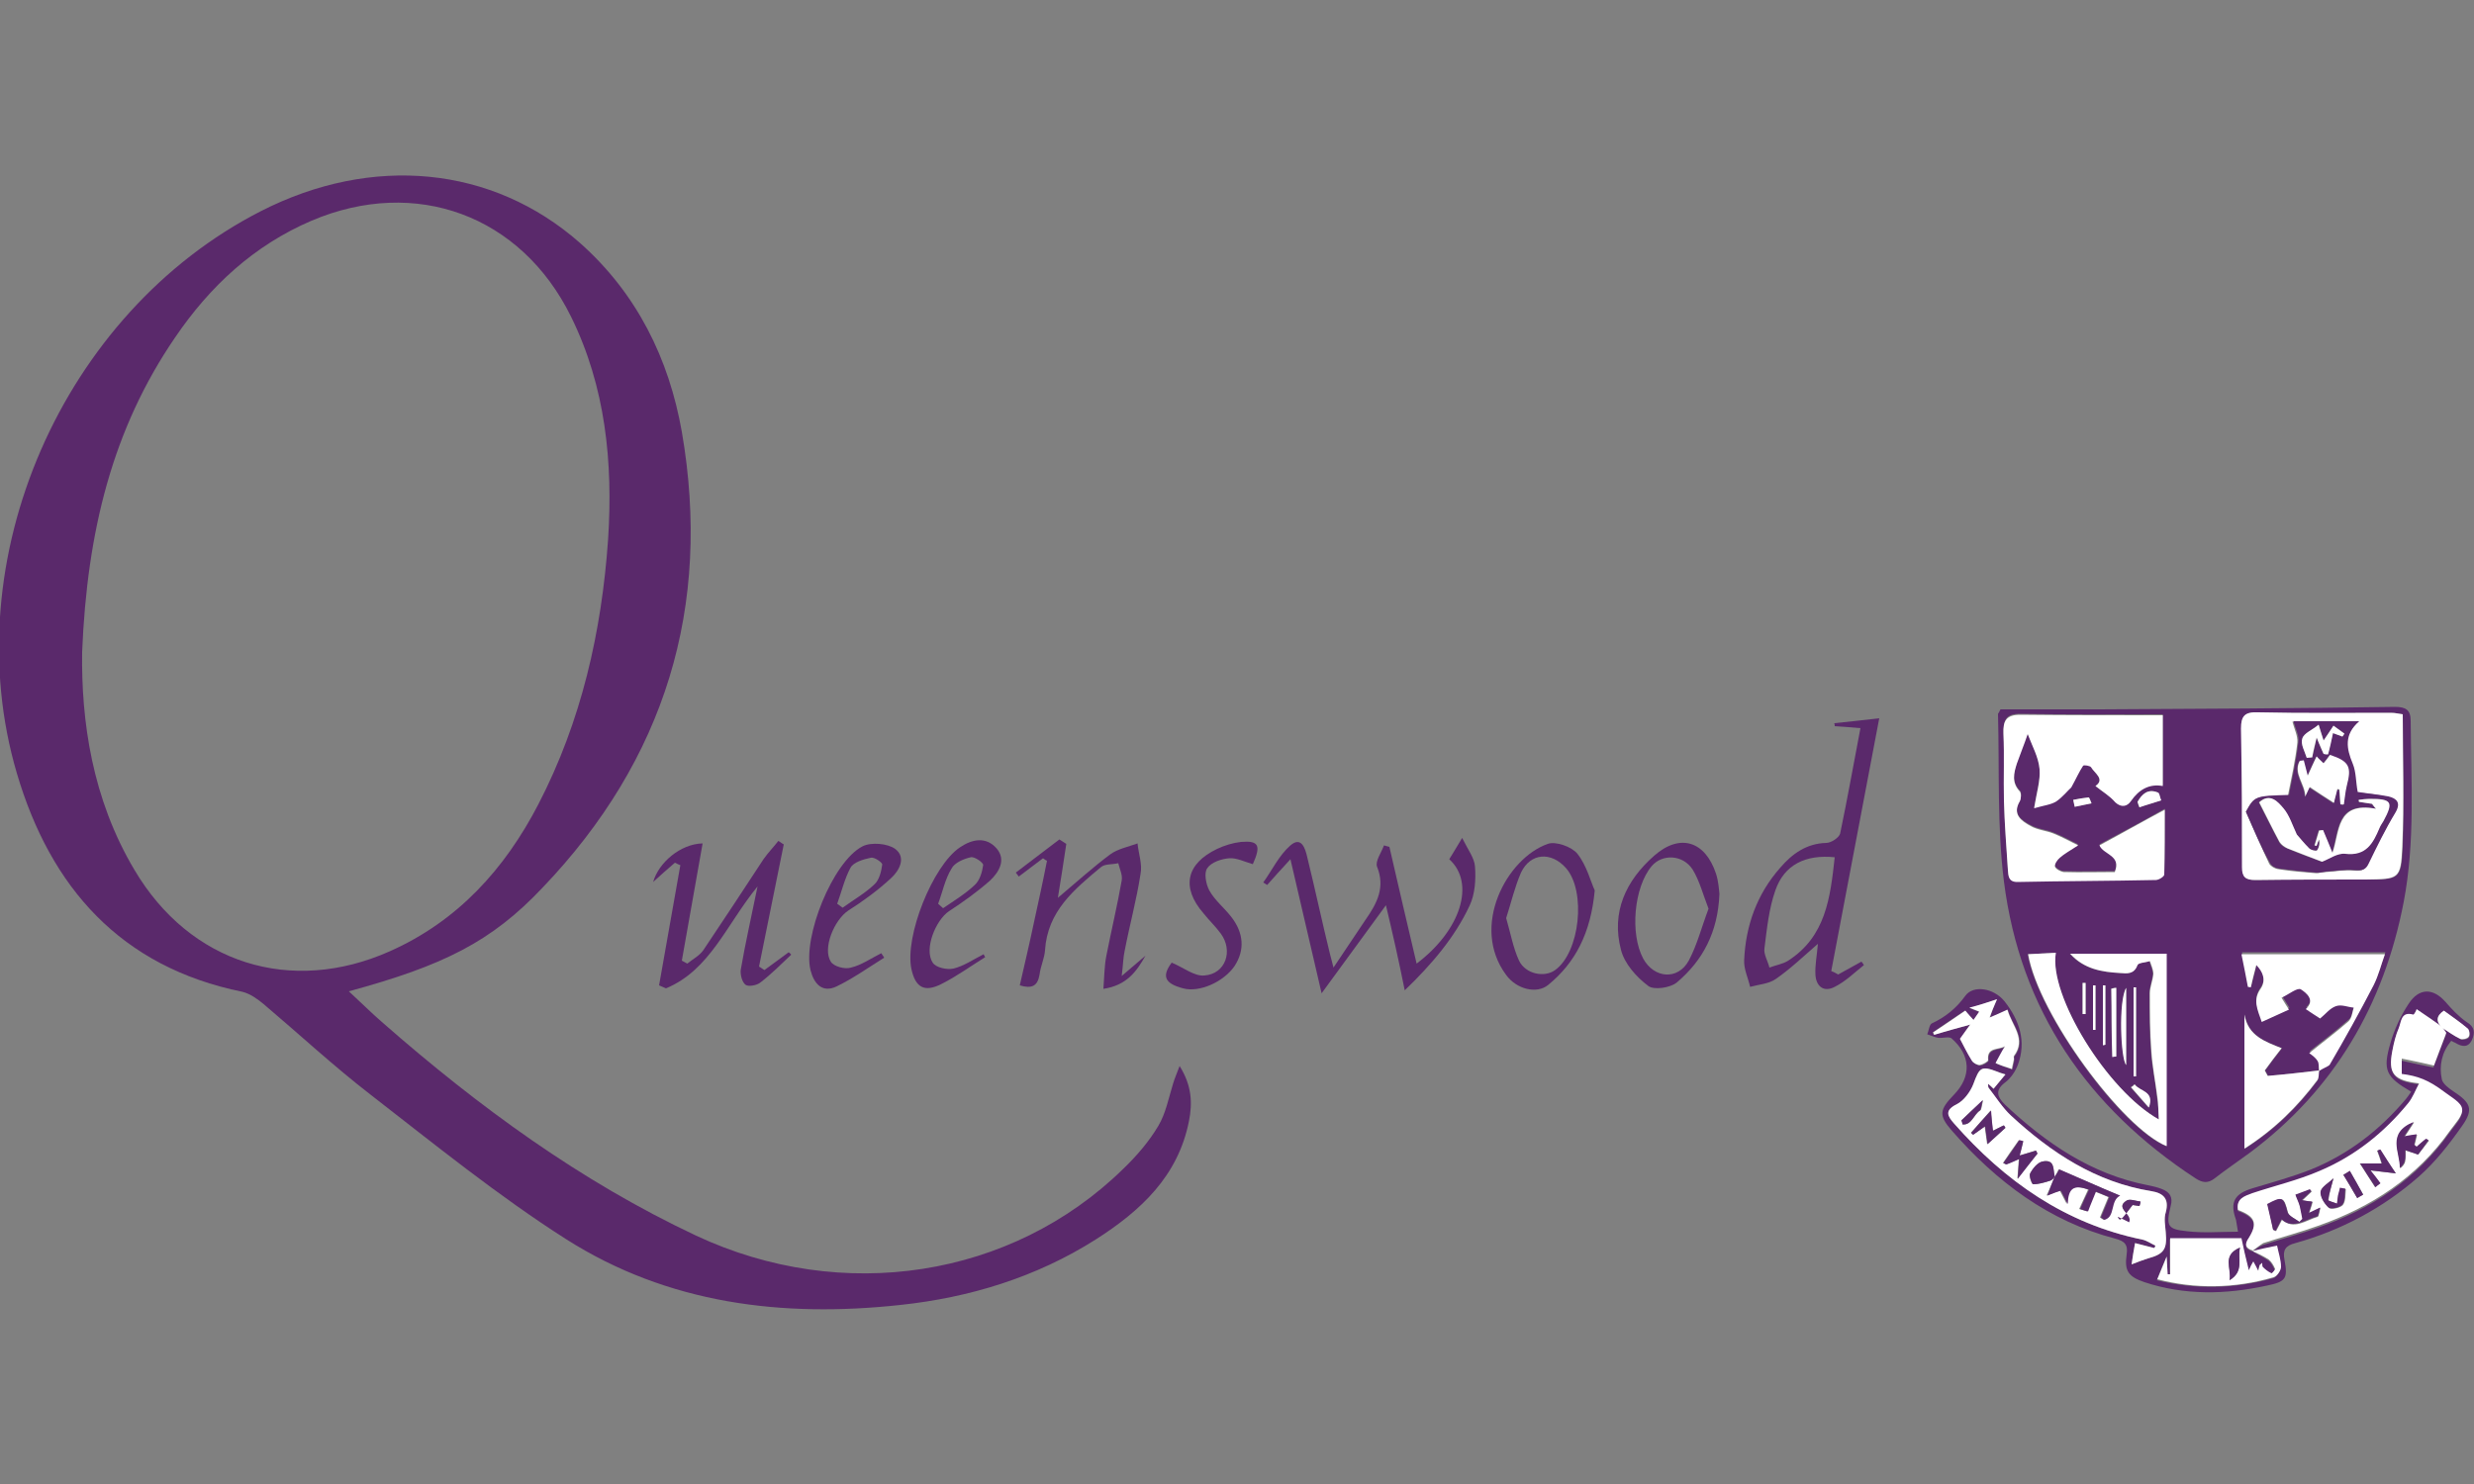<?xml version="1.0" encoding="utf-8"?>
<!-- Generator: Adobe Illustrator 27.1.1, SVG Export Plug-In . SVG Version: 6.00 Build 0)  -->
<svg version="1.1" id="Layer_1" xmlns="http://www.w3.org/2000/svg" xmlns:xlink="http://www.w3.org/1999/xlink" x="0px" y="0px"
	 viewBox="0 0 500 300" style="enable-background:new 0 0 500 300;" xml:space="preserve">
<rect x="0" y="0" width="500" height="300" fill="#808080" stroke="none"/>
<style type="text/css">
	.st0{fill:#5A296B;}
	.st1{fill:#FFFFFF;}
</style>
<g>
	<path class="st0" d="M404.3,143.4c6.7,0,13.4,0,20,0c19.9-0.1,39.8-0.2,59.7-0.5c2.2,0,3.2,0.6,3.2,2.8c0.1,12.2,0.9,24.5-1.4,36.6
		c-4,20.8-14,38-31.2,50.8c-2.3,1.7-4.7,3.3-7,5.1c-1.4,1.1-2.5,0.9-3.9,0c-21.8-14.3-35.4-34-38.7-60c-1.4-11.2-0.9-22.6-1.2-33.9
		C403.9,144.2,404,144,404.3,143.4z M468.7,216.4c0.7-0.5,1.8-0.8,2.2-1.5c3.1-5.3,6.1-10.7,8.9-16.1c1-1.9,1.5-4.1,2.3-6.3
		c-9.8,0-19.2,0-29,0c0.5,2.4,0.9,4.5,1.3,6.6c0.2,0,0.4,0.1,0.6,0.1c0.4-1.5,0.8-3,1.1-4.5c1.3,1.3,2,3.1,0.8,4.9
		c-1.6,2.2-0.7,4.1,0.3,6.6c1.9-0.9,3.6-1.7,5.5-2.5c-0.5-0.8-0.9-1.4-1.5-2.4c1.4-0.7,3.2-2.1,3.9-1.7c1.2,0.7,3,2.2,1,4
		c1.1,0.7,2,1.3,2.9,1.9c1.1-0.9,2-2,3.2-2.5c1-0.3,2.4,0.2,3.6,0.3c-0.4,1-0.4,2.2-1.1,2.8c-2.5,2.2-5.2,4.3-7.9,6.4
		c0.3,0.3,1.2,0.9,1.7,1.6C468.7,215,468.6,215.8,468.7,216.4c-3.4,0.4-6.9,0.8-10.3,1.1c-0.2-0.4-0.4-0.7-0.6-1.1
		c1.1-1.5,2.2-3,3.4-4.5c-3.4-1.4-6.9-2.5-7.5-6.8c0,8.9,0,17.8,0,27.1c6-3.8,10.7-8.4,14.7-13.8C468.6,218,468.5,217.1,468.7,216.4
		z M423.5,158.9c1.5,1.2,2.9,2,4,3.1c1.3,1.2,2.4,0.9,3.2-0.3c1.6-2.3,3.7-3.6,6.4-3c0-5,0-9.7,0-14.3c-9.8,0-19.3,0.1-28.8-0.1
		c-2.9,0-3.4,1.2-3.4,3.8c0.2,4.5,0,9,0.1,13.5c0.2,4.7,0.5,9.4,0.8,14.1c0.1,1.1,0,2.4,1.9,2.4c9.3-0.2,18.6-0.2,28-0.4
		c0.6,0,1.7-0.7,1.7-1.1c0.1-4.4,0.1-8.8,0.1-13.1c-4.6,2.6-8.9,4.9-13.2,7.2c0.8,1.9,4.5,2,3.1,5.4c-3.4,0-6.8,0.1-10.3,0
		c-0.6,0-1.6-0.6-1.8-1.1c-0.1-0.5,0.5-1.4,1-1.8c0.9-0.8,2-1.4,3.7-2.5c-2-1-3.5-1.8-5-2.4c-1.5-0.6-3.2-0.7-4.6-1.5
		c-1.9-1-3.8-2.3-2.2-5c0.3-0.5,0.4-1.7,0-2c-1.7-1.8-1.2-3.7-0.6-5.6c0.6-2,1.4-4,2.2-6c0.9,2.4,2.2,4.7,2.4,7.1
		c0.2,2.3-0.6,4.8-1.1,7.9c1.9-0.6,3.4-0.7,4.5-1.4c1.3-0.8,2.3-2.1,3-2.8c0.9-1.8,1.6-3.1,2.4-4.4c0.1-0.2,1.4,0,1.6,0.3
		C423.3,156.4,425.5,157.5,423.5,158.9z M485.6,144.4c-0.7-0.1-1.5-0.3-2.3-0.3c-9,0-17.9,0.1-26.9-0.1c-2.6-0.1-3.5,0.7-3.4,3.3
		c0.2,9.3,0.2,18.6,0.2,28c0,2,0.6,2.6,2.7,2.6c7.4-0.1,14.8-0.1,22.3-0.1c6.7,0,7.1,0,7.4-6.6C485.9,162.3,485.6,153.4,485.6,144.4
		z M436.3,226.3c-10.4-5.8-22.2-25-20.9-33.7c-1.9,0.1-3.7,0.2-5.6,0.3c2.1,12.2,19.1,35.3,28,38.8c0-13,0-26,0-38.9
		c-6.7,0-13.1,0-19.5,0c2.8,3.1,6.4,3.7,10.1,3.9c1.4,0.1,2.8,0.3,3.5-1.6c0.2-0.5,1.7-0.6,2.5-0.8c0.2,0.9,0.7,1.7,0.7,2.6
		c-0.1,1.3-0.7,2.6-0.7,3.9c0,3.9,0,7.8,0.3,11.7c0.2,3.1,0.9,6.1,1.2,9.2C436.2,223,436.2,224.4,436.3,226.3z M427.7,199.7
		c-0.3,0-0.7,0.1-1,0.1c0.1,4.6,0,9.2,0.2,13.8c0.3,0,0.5,0,0.8-0.1C427.7,208.9,427.7,204.3,427.7,199.7z M431.7,199.6
		c-0.2,0-0.3,0-0.5,0c0,6,0,12,0,18c0.2,0,0.3,0,0.5,0C431.7,211.5,431.7,205.6,431.7,199.6z M425,211.3c0.2,0,0.4-0.1,0.5-0.1
		c0-4,0-8,0-12c-0.2,0-0.4,0-0.5,0C425,203.2,425,207.3,425,211.3z M429.7,199.7c-1.5,2.6-1,14.4,0,15.6
		C429.7,210.1,429.7,204.9,429.7,199.7z M432,162.1c0.1,0.4,0.2,0.7,0.3,1.1c1.5-0.5,3-0.9,4.4-1.4c-0.2-0.5-0.3-1.4-0.7-1.6
		C434.1,159.4,432.9,160.5,432,162.1z M423.5,199.2c-0.2,0-0.3,0-0.5,0c0,3,0,6,0,9c0.2,0,0.3,0,0.5,0
		C423.5,205.2,423.5,202.2,423.5,199.2z M431.4,219.2c-0.3,0.2-0.5,0.4-0.8,0.6c1.2,1.4,2.4,2.7,3.6,4.1
		C435.5,220.6,432.5,220.7,431.4,219.2z M419,161.7c0.1,0.5,0.2,0.9,0.3,1.4c1.1-0.2,2.3-0.5,3.4-0.7c-0.2-0.4-0.4-1.2-0.6-1.2
		C421.1,161.3,420,161.5,419,161.7z M421.5,198.7c-0.2,0-0.4,0-0.6,0c0,2.1,0,4.2,0,6.3c0.2,0,0.4,0,0.6,0
		C421.5,202.9,421.5,200.8,421.5,198.7z"/>
	<path class="st0" d="M487.3,220.7c-5.1-3-5.8-4.3-4.2-9.8c0.8-2.8,2.1-5.6,3.7-8c2.1-3.2,4.9-3.2,7.4-0.4c1.3,1.5,2.7,3,4.3,4.1
		c1.7,1,1.7,2.2,1.1,3.6c-0.8,1.7-2.1,1.4-3.4,0.6c-0.2-0.1-0.5-0.2-0.8-0.4c-1.9,2.3-2.5,5-1.9,7.8c0.2,0.9,1.4,1.8,2.3,2.4
		c3.5,2.3,4.2,3.6,1.8,7c-2.6,3.7-5.4,7.3-8.8,10.3c-7.2,6.3-15.6,10.8-24.9,13.4c-2,0.5-2.6,1.4-2.2,3.4c0.7,3.8,0.3,4.4-3.6,5.2
		c-8.3,1.8-16.5,2-24.7-0.7c-3.2-1.1-4.1-2.2-3.6-5.6c0.3-2-0.4-2.7-2.3-3.2c-13.4-3.5-24-11.5-33-21.8c-2.7-3.1-2.6-4.2,0.4-7.3
		c3.6-3.7,3.4-8-0.5-11.4c-0.5-0.4-1.8,0-2.7-0.1c-0.7-0.1-1.5-0.5-2.2-0.7c0.3-0.7,0.4-1.9,0.9-2.2c2.8-1.3,5-3.1,6.8-5.6
		c1.6-2.2,5.7-1.6,7.9,1.1c3,3.8,4.5,8.1,2.7,12.9c-0.5,1.3-1.4,2.6-2.4,3.4c-2.2,1.6-1.9,2.9-0.2,4.6c8.3,7.8,17.5,14.1,28.9,16.3
		c1,0.2,1.9,0.4,2.9,0.8c1.5,0.6,2.2,1.6,1.7,3.4c-1,4.1-0.6,4.7,3.3,5.1c3.3,0.4,6.6,0.1,10.3,0.1c-0.2-1.3-0.3-1.9-0.4-2.4
		c-1.3-3.6-0.3-5.3,3.4-6.4c4-1.2,8-2.3,11.8-3.8c7.6-3.1,13.9-8,19.2-14.3C486.6,221.7,486.9,221.3,487.3,220.7z M493.6,207.8
		c-1.7-1.2-3.4-2.4-5.2-3.6c0,0-0.5,1.1-0.7,1.1c-2.5-0.7-2.3,1.5-2.9,2.7c-0.7,1.4-1,3.1-1.3,4.6c-0.9,4.6,0.3,6,5.4,6.6
		c-0.8,1.5-1.3,2.9-2.2,4c-4.9,6-10.8,10.6-17.9,13.7c-4.4,1.9-9,3-13.6,4.5c-1.6,0.5-3.4,1.1-2.9,3.4c3.4,1.3,4,2.7,2.2,5.6
		c-0.9,1.3-0.8,2.1,0.8,2.6c1,0.6,2.1,1.1,3.1,1.8c0.6,0.4,1,1.2,1.3,1.9c0.1,0.2-0.7,0.9-0.7,0.9c-0.6-0.4-1.2-0.8-1.8-1.3
		c-0.1-0.1-0.1-0.5-0.1-0.8c-0.2,0.1-0.3,0.3-0.5,0.4c-0.1,0.4-0.2,0.8-0.3,1.2c-0.3-0.6-0.6-1.1-1-1.9c-0.4,0.7-0.6,1.1-0.9,1.8
		c-0.5-2.5-1-4.6-1.5-6.5c-4.8,0-9.5,0-14.4,0c0,2.6,0,5,0,7.3c-0.2,0-0.3,0-0.5,0c-0.1-1-0.1-2-0.2-3.6c-0.8,1.8-1.3,3.1-1.9,4.6
		c7.6,1.9,15.6,1.8,23.5-0.4c0.7-0.2,1.5-1.4,1.5-2.1c0-1.4-0.5-2.8-0.8-4.3c-1.8,0.4-3.4,0.8-5,1.1c0.7-0.5,1.4-1.1,2.2-1.4
		c3.7-1.2,7.4-2.2,11.1-3.5c10.8-3.8,20-9.8,26.7-19.3c1-1.4,2.6-3,2.4-4.3c-0.2-1.3-2.2-2.4-3.5-3.4c-3.2-2.5-5.4-3.4-8.7-3.7
		c0-1,0-2,0-3.1c2.2,0.5,4.4,1,6.5,1.4c0.8-2.1,1.6-4.3,2.5-6.6C494.2,208.7,493.8,208.2,493.6,207.8c1.2,0.7,2.4,1.6,3.7,2.3
		c0.4,0.2,1.5,0,1.7-0.4c0.3-0.4,0.1-1.4-0.2-1.7c-1.6-1.3-3.2-2.5-4.8-3.6C492.2,205.4,492.3,206.5,493.6,207.8z M430.8,255.6
		c1.3-0.5,2.3-0.9,3.3-1.2c3.3-0.9,3.9-1.8,3.6-5.3c-0.1-1.3-0.4-2.8,0-4c0.8-2.7-0.4-3.9-2.9-4.3c-11.2-1.8-20.3-7.8-28.4-15.3
		c-1.8-1.6-3.1-3.7-4.5-5.6c-0.1-0.2-0.1-0.5-0.1-0.8c0.4,0.4,0.7,0.6,1.1,1c0.8-1,1.6-1.9,2.4-2.9c-0.6-0.2-1-0.3-1.5-0.5
		c-3.4-1.3-3.8-1-5,2.5c-0.6,1.6-1.9,3.3-3.3,4c-2.5,1.3-1.9,2.4-0.6,3.9c10.3,11.7,22.5,20.3,38.1,23.5c0.9,0.2,1.8,0.8,2.6,1.2
		c-0.1,0.2-0.2,0.3-0.2,0.5c-1.2-0.3-2.5-0.6-3.9-1C431.2,252.8,431,254.1,430.8,255.6z M403.6,202c-2.1,0.7-3.6,1.2-5.5,1.8
		c1,0.4,1.5,0.6,2,0.8c-1.3,1.7-2.5,3.5-3.9,5.5c0.6,1.1,1.4,2.8,2.4,4.4c0.3,0.5,1.1,0.9,1.6,0.9c0.6,0,1.7-0.7,1.7-1
		c-0.3-2.6,2.1-2,3.4-2.8c-0.6,1.1-1.2,2.2-1.9,3.4c0.6,0.2,1,0.4,1.5,0.6c0.6,0.2,1.2,0.4,1.8,0.6c0.1-0.6,0.3-1.2,0.4-1.9
		c0-0.2-0.1-0.5,0-0.7c2.7-3.6-0.4-6.2-1.3-9.4c-1.4,0.6-2.4,1.1-3.6,1.6C402.5,204.5,402.9,203.6,403.6,202z M399.4,206.8
		c-1.2-1.3-1.8-2-2.3-2.5c-2.3,1.5-4.4,3-6.5,4.4c0.1,0.2,0.1,0.3,0.2,0.5C393.5,208.4,396.1,207.7,399.4,206.8z"/>
	<path class="st1" d="M423.5,158.9c2-1.4-0.2-2.6-0.9-3.8c-0.2-0.3-1.4-0.5-1.6-0.3c-0.8,1.2-1.4,2.6-2.4,4.4
		c-0.7,0.6-1.7,1.9-3,2.8c-1.1,0.7-2.5,0.8-4.5,1.4c0.5-3.1,1.3-5.6,1.1-7.9c-0.2-2.4-1.5-4.7-2.4-7.1c-0.7,2.1-1.5,4-2.2,6
		c-0.6,1.9-1.1,3.8,0.6,5.6c0.3,0.3,0.3,1.5,0,2c-1.6,2.7,0.4,4,2.2,5c1.4,0.8,3.1,0.9,4.6,1.5c1.5,0.6,3,1.4,5,2.4
		c-1.7,1.1-2.8,1.7-3.7,2.5c-0.5,0.4-1.1,1.3-1,1.8c0.2,0.5,1.1,1,1.8,1.1c3.4,0.1,6.8,0,10.3,0c1.4-3.4-2.3-3.5-3.1-5.4
		c4.3-2.3,8.5-4.7,13.2-7.2c0,4.4,0,8.7-0.1,13.1c0,0.4-1.1,1.1-1.7,1.1c-9.3,0.2-18.6,0.2-28,0.4c-1.8,0-1.8-1.2-1.9-2.4
		c-0.3-4.7-0.7-9.4-0.8-14.1c-0.1-4.5,0.1-9-0.1-13.5c-0.1-2.5,0.5-3.8,3.4-3.8c9.5,0.1,19,0.1,28.8,0.1c0,4.6,0,9.3,0,14.3
		c-2.7-0.5-4.8,0.7-6.4,3c-0.8,1.2-2,1.4-3.2,0.3C426.4,160.9,425,160.1,423.5,158.9z"/>
	<path class="st1" d="M485.6,144.4c0,9.1,0.3,17.9-0.1,26.8c-0.3,6.6-0.7,6.5-7.4,6.6c-7.4,0-14.8,0-22.3,0.1c-2,0-2.7-0.6-2.7-2.6
		c0-9.3,0-18.6-0.2-28c0-2.6,0.8-3.4,3.4-3.3c9,0.2,17.9,0.1,26.9,0.1C484.1,144.1,484.8,144.3,485.6,144.4z M453.9,164.1
		c1.6,3.6,3.1,7.1,4.7,10.5c0.3,0.5,1.1,1,1.8,1.1c2.4,0.4,4.9,0.6,7.4,0.8c0.7,0.1,1.4-0.2,2.1-0.2c1.9-0.1,3.9-0.5,5.8-0.3
		c1.4,0.1,2.2,0,2.8-1.3c1.7-3.5,3.5-7,5.4-10.3c1.2-2,0.3-2.9-1.4-3.3c-2.1-0.5-4.2-0.7-6.2-0.9c-0.3-2-0.3-4-1-5.7
		c-1.3-3.1-1.8-5.9,1.3-8.6c-4.9,0-9.3,0-13.3,0c0.4,1.5,1.1,2.9,1,4.2c-0.4,3.6-1.2,7.2-1.9,10.7C455.6,161,455.6,161,453.9,164.1z
		"/>
	<path class="st1" d="M436.3,226.3c-0.1-1.8-0.1-3.2-0.3-4.6c-0.4-3.1-1-6.1-1.2-9.2c-0.3-3.9-0.3-7.8-0.3-11.7
		c0-1.3,0.6-2.6,0.7-3.9c0-0.9-0.4-1.7-0.7-2.6c-0.9,0.3-2.3,0.3-2.5,0.8c-0.7,1.9-2.1,1.7-3.5,1.6c-3.7-0.2-7.3-0.8-10.1-3.9
		c6.4,0,12.8,0,19.5,0c0,12.9,0,25.9,0,38.9c-8.9-3.6-25.9-26.6-28-38.8c1.9-0.1,3.7-0.2,5.6-0.3C414,201.2,425.9,220.5,436.3,226.3
		z"/>
	<path class="st1" d="M468.7,216.5c-0.1-0.7,0-1.5-0.3-2c-0.5-0.8-1.3-1.3-1.7-1.6c2.7-2.2,5.4-4.2,7.9-6.4c0.7-0.6,0.8-1.8,1.1-2.8
		c-1.2-0.1-2.5-0.7-3.6-0.3c-1.2,0.4-2.1,1.6-3.2,2.5c-1-0.6-1.8-1.2-2.9-1.9c2-1.8,0.1-3.3-1-4c-0.7-0.4-2.4,1-3.9,1.7
		c0.6,1,1,1.6,1.5,2.4c-1.9,0.9-3.6,1.6-5.5,2.5c-0.9-2.6-1.8-4.4-0.3-6.6c1.3-1.8,0.5-3.6-0.8-4.9c-0.4,1.5-0.8,3-1.1,4.5
		c-0.2,0-0.4-0.1-0.6-0.1c-0.4-2.1-0.8-4.2-1.3-6.6c9.8,0,19.1,0,29,0c-0.8,2.2-1.3,4.3-2.3,6.3c-2.8,5.4-5.8,10.8-8.9,16.1
		C470.5,215.6,469.4,216,468.7,216.5L468.7,216.5z"/>
	<path class="st1" d="M468.7,216.4c-0.1,0.7,0,1.5-0.4,2c-4,5.3-8.6,9.9-14.7,13.8c0-9.3,0-18.2,0-27.1c0.7,4.3,4.2,5.5,7.5,6.8
		c-1.2,1.5-2.3,3-3.4,4.5c0.2,0.4,0.4,0.7,0.6,1.1C461.8,217.2,465.3,216.8,468.7,216.4C468.7,216.5,468.7,216.4,468.7,216.4z"/>
	<path class="st1" d="M427.7,199.7c0,4.6,0,9.3,0,13.9c-0.3,0-0.5,0-0.8,0.1c-0.2-4.6-0.1-9.2-0.2-13.8
		C427,199.8,427.3,199.7,427.7,199.7z"/>
	<path class="st1" d="M431.7,199.6c0,6,0,12,0,18c-0.2,0-0.3,0-0.5,0c0-6,0-12,0-18C431.4,199.6,431.5,199.6,431.7,199.6z"/>
	<path class="st1" d="M425,211.3c0-4,0-8.1,0-12.1c0.2,0,0.4,0,0.5,0c0,4,0,8,0,12C425.4,211.2,425.2,211.3,425,211.3z"/>
	<path class="st1" d="M429.7,199.7c0,5.2,0,10.4,0,15.6C428.6,214.1,428.1,202.4,429.7,199.7z"/>
	<path class="st1" d="M432,162.1c0.9-1.6,2.1-2.7,4.1-1.9c0.4,0.1,0.4,1,0.7,1.6c-1.5,0.5-3,0.9-4.4,1.4
		C432.2,162.8,432.1,162.4,432,162.1z"/>
	<path class="st1" d="M423.5,199.2c0,3,0,6,0,9c-0.2,0-0.3,0-0.5,0c0-3,0-6,0-9C423.2,199.2,423.4,199.2,423.5,199.2z"/>
	<path class="st1" d="M431.4,219.2c1.1,1.5,4.1,1.3,2.9,4.7c-1.2-1.4-2.4-2.7-3.6-4.1C430.9,219.7,431.2,219.5,431.4,219.2z"/>
	<path class="st1" d="M419,161.7c1-0.2,2.1-0.4,3.1-0.5c0.2,0,0.4,0.8,0.6,1.2c-1.1,0.2-2.3,0.5-3.4,0.7
		C419.2,162.6,419.1,162.2,419,161.7z"/>
	<path class="st1" d="M421.5,198.7c0,2.1,0,4.2,0,6.3c-0.2,0-0.4,0-0.6,0c0-2.1,0-4.2,0-6.3C421.1,198.7,421.3,198.7,421.5,198.7z"
		/>
	<path class="st1" d="M455.3,252.8c-1.6-0.5-1.7-1.3-0.8-2.6c1.8-2.9,1.3-4.3-2.2-5.6c-0.4-2.3,1.3-2.8,2.9-3.4
		c4.5-1.5,9.2-2.6,13.6-4.5c7.1-3,13-7.7,17.9-13.7c0.9-1.1,1.4-2.5,2.2-4c-5.2-0.6-6.3-2-5.4-6.6c0.3-1.6,0.7-3.2,1.3-4.6
		c0.5-1.2,0.4-3.4,2.9-2.7c0.2,0.1,0.7-1,0.7-1.1c1.8,1.2,3.5,2.4,5.2,3.6l-0.1-0.1c0.4,0.5,0.7,1,0.9,1.3c-0.9,2.3-1.7,4.5-2.5,6.6
		c-2.2-0.5-4.4-1-6.5-1.4c0,1.1,0,2.1,0,3.1c3.2,0.4,5.4,1.2,8.7,3.7c1.3,1,3.4,2.1,3.5,3.4c0.2,1.3-1.4,2.9-2.4,4.3
		c-6.7,9.5-15.9,15.5-26.7,19.3c-3.6,1.3-7.4,2.3-11.1,3.5C456.6,251.8,455.9,252.4,455.3,252.8L455.3,252.8z M459.4,248.6
		c0.2,0.1,0.4,0.2,0.6,0.3c0.4-0.8,0.8-1.5,1.2-2.3c2.4,2.1,4.8,0.1,7.2-0.6c0.3-0.1,0.3-1.1,0.6-1.8c-1,0.5-1.7,0.8-2.3,1.1
		c0.2-0.8,0.5-1.5,0.7-2.3c-0.4-0.1-1.1-0.2-2.1-0.3c0.8-0.8,1.4-1.3,1.9-1.8c-0.1-0.1-0.2-0.3-0.3-0.4c-1,0.4-1.9,0.7-2.9,1.1
		c0.4,0.9,0.7,1.6,0.9,2.4c0.2,0.8,0.4,1.7,0.5,2.5c-0.2,0.2-0.4,0.4-0.6,0.6c-0.8-0.7-2.2-1.2-2.4-2c-0.8-3.1-1-3.3-4.1-1.6
		C458.7,245.1,459.1,246.9,459.4,248.6z M488.7,233.4c0.7-0.9,1.5-1.9,2.2-2.8c-0.2-0.1-0.4-0.2-0.5-0.3c-0.6,0.5-1.2,1.1-1.9,1.6
		c-0.2-0.1-0.3-0.3-0.5-0.4c0.2-0.7,0.3-1.3,0.5-2.1c-0.8,0.1-1.4,0.2-2.5,0.4c0.7-1.1,1.1-1.7,1.9-2.9c-5.6,2.3-2.7,6.1-2.8,9.3
		c0.5-0.4,0.9-0.9,1-1.4c0.1-0.7,0.1-1.5,0.1-2.2C486.8,232.8,487.6,233,488.7,233.4z M484.2,237.2c-1.3-1.9-2.3-3.4-3.2-4.8
		c-0.2,0.1-0.4,0.2-0.6,0.2c0.3,0.8,0.6,1.6,0.9,2.6c-1.7,0-3.1,0-4.4,0c1.1,1.6,2,3.1,3.1,4.8c0.2-0.2,0.6-0.5,1-0.8
		c-0.6-0.8-1.2-1.5-2-2.6C481.1,236.8,482.4,237,484.2,237.2z M471.6,238.2c-0.9,0.9-2.4,1.7-2.5,2.7c-0.2,1,0.7,2.5,1.6,3.3
		c0.4,0.4,2.3,0,2.8-0.6c0.6-0.8,0.5-2.1,0.6-3.2c-0.4-0.1-0.7-0.1-1.1-0.2c-0.1,0.5-0.3,1-0.4,1.6c-0.1,0.5-0.2,1.1-0.2,1.6
		c-0.6-0.2-1.8-0.6-1.8-0.7C470.7,241.3,471.1,240.1,471.6,238.2z M477.6,241.5c-0.9-1.6-1.8-3.2-2.7-4.8c-0.4,0.3-0.9,0.6-1.3,0.8
		c1,1.6,1.8,3.1,2.8,4.7C476.8,241.9,477.2,241.7,477.6,241.5z"/>
	<path class="st1" d="M430.8,255.6c0.2-1.4,0.4-2.7,0.7-4.3c1.5,0.4,2.7,0.7,3.9,1c0.1-0.2,0.2-0.3,0.2-0.5c-0.9-0.4-1.7-1-2.6-1.2
		c-15.6-3.2-27.8-11.8-38.1-23.5c-1.3-1.5-2-2.6,0.6-3.9c1.4-0.7,2.7-2.5,3.3-4c1.3-3.5,1.6-3.8,5-2.5c0.4,0.2,0.9,0.3,1.5,0.5
		c-0.8,1-1.6,1.9-2.4,2.9c-0.4-0.4-0.7-0.7-1.1-1c0,0.3,0,0.7,0.1,0.8c1.5,1.9,2.8,4,4.5,5.6c8.1,7.5,17.2,13.5,28.4,15.3
		c2.5,0.4,3.6,1.6,2.9,4.3c-0.4,1.2-0.1,2.7,0,4c0.3,3.4-0.3,4.4-3.6,5.3C433.1,254.7,432.1,255.1,430.8,255.6z M415.2,238
		c-0.3-1.5,0.2-3.7-2.4-3.2c-1,0.2-1.9,1.4-2.5,2.4c-0.3,0.5,0.3,2.3,0.6,2.2c1.1,0,2.3-0.3,3.4-0.7
		C414.7,238.6,415,238.2,415.2,238c-0.4,0.9-0.8,2-1.6,3.7c1.2-0.5,2.1-0.8,2.7-1c0.5,0.9,0.9,1.8,1.4,2.7c0.1-3.2,1.2-4.1,4.3-2.9
		c-0.6,1.3-1.2,2.6-1.8,3.9c0.5,0.2,1.1,0.3,1.6,0.5c0.6-1.4,1.1-2.7,1.6-4c1,0.4,1.8,0.7,2.7,1.1c-0.6,1.4-1.1,2.7-1.7,4.1
		c0.2,0.2,0.5,0.3,0.7,0.5c2.3-0.6,1.1-3.9,3.2-4.9c-4.4-1.9-8.3-3.6-12.3-5.3C415.9,236.9,415.5,237.5,415.2,238z M408.9,230.7
		c-0.3-0.1-0.6-0.1-0.9-0.2c-1.1,1.5-2.2,3.1-3.2,4.6c0.2,0.1,0.4,0.2,0.6,0.3c0.9-0.4,1.7-0.8,2.6-1.1c-0.1,1-0.1,2.1-0.3,4
		c1.6-2,2.8-3.5,4-5.1c-0.1-0.2-0.2-0.4-0.3-0.6c-1,0.3-2,0.6-3.3,1C408.6,232.2,408.7,231.5,408.9,230.7z M405.3,228
		c-0.1-0.2-0.2-0.3-0.4-0.5c-0.7,0.4-1.4,0.7-2.2,1.1c-0.1-1.4-0.2-2.6-0.4-4.1c-1.6,1.8-2.8,3.2-4,4.5c0.1,0.1,0.3,0.2,0.4,0.4
		c0.7-0.5,1.5-1,2.4-1.7c0.2,1.3,0.3,2.3,0.5,3.6C403.1,230,404.2,229,405.3,228z M432.4,243.8c0.1-0.3,0.1-0.6,0.2-0.9
		c-1-0.1-2.2-0.6-2.8-0.2c-2.5,1.5,1.2,2.6,0.5,4.4c-0.7-0.3-1.4-0.6-2.3-1.1c0.5,0.9,0.5,0.9,3-2.4
		C431.5,243.7,432,243.7,432.4,243.8z M396.4,226.5c0.1,0.3,0.2,0.5,0.3,0.8c1.8,0.2,2.2-2,3.5-2.8c0.3-0.2,0.3-0.9,0.6-2.1
		C398.8,224.2,397.6,225.3,396.4,226.5z"/>
	<path class="st1" d="M455.2,252.9c1.6-0.4,3.1-0.7,5-1.1c0.3,1.5,0.8,2.9,0.8,4.3c0,0.7-0.8,1.9-1.5,2.1
		c-7.9,2.3-15.9,2.4-23.5,0.4c0.6-1.5,1.1-2.7,1.9-4.6c0.1,1.7,0.1,2.7,0.2,3.6c0.2,0,0.3,0,0.5,0c0-2.3,0-4.7,0-7.3
		c4.9,0,9.6,0,14.4,0c0.4,2,0.9,4.1,1.5,6.5c0.3-0.7,0.5-1.1,0.9-1.8c0.4,0.7,0.7,1.3,1,1.9c0.1-0.4,0.2-0.8,0.3-1.2
		c0.2-0.1,0.3-0.3,0.5-0.4c0,0.3,0,0.6,0.1,0.8c0.5,0.5,1.1,1,1.8,1.3c0.1,0,0.8-0.8,0.7-0.9c-0.3-0.7-0.7-1.4-1.3-1.9
		C457.4,253.9,456.3,253.4,455.2,252.9C455.3,252.8,455.2,252.9,455.2,252.9z M452.7,252.2c-3.7,1.6-1.6,4.1-2.1,6.6
		C453.5,257,452.2,254.6,452.7,252.2z"/>
	<path class="st1" d="M403.6,202c-0.7,1.6-1.1,2.6-1.5,3.7c1.2-0.5,2.3-1,3.6-1.6c0.9,3.3,3.9,5.9,1.3,9.4c-0.1,0.1,0.1,0.5,0,0.7
		c-0.1,0.6-0.3,1.2-0.4,1.9c-0.6-0.2-1.2-0.4-1.8-0.6c-0.5-0.2-0.9-0.3-1.5-0.6c0.6-1.1,1.2-2.3,1.9-3.4c-1.3,0.8-3.7,0.1-3.4,2.8
		c0,0.3-1.1,0.9-1.7,1c-0.5,0-1.3-0.4-1.6-0.9c-1-1.6-1.8-3.3-2.4-4.4c1.4-2,2.7-3.7,3.9-5.5c-0.5-0.2-1-0.4-2-0.8
		C400,203.2,401.5,202.7,403.6,202z"/>
	<path class="st1" d="M493.6,207.8c-1.3-1.2-1.3-2.4,0.3-3.5c1.6,1.2,3.3,2.3,4.8,3.6c0.4,0.3,0.5,1.4,0.2,1.7
		c-0.3,0.4-1.3,0.6-1.7,0.4C495.9,209.4,494.7,208.5,493.6,207.8C493.5,207.7,493.6,207.8,493.6,207.8z"/>
	<path class="st1" d="M399.4,206.8c-3.3,0.9-5.9,1.6-8.5,2.4c-0.1-0.2-0.1-0.3-0.2-0.5c2.1-1.4,4.2-2.8,6.5-4.4
		C397.6,204.8,398.2,205.5,399.4,206.8z"/>
	<path class="st0" d="M453.9,164.1c1.8-3.2,1.8-3.2,8.7-3.4c0.7-3.6,1.5-7.1,1.9-10.7c0.2-1.3-0.6-2.7-1-4.2c4,0,8.4,0,13.3,0
		c-3.1,2.7-2.6,5.5-1.3,8.6c0.7,1.7,0.6,3.7,1,5.7c1.9,0.3,4.1,0.5,6.2,0.9c1.7,0.4,2.6,1.3,1.4,3.3c-2,3.3-3.7,6.8-5.4,10.3
		c-0.6,1.3-1.4,1.4-2.8,1.3c-1.9-0.2-3.9,0.2-5.8,0.3c-0.7,0.1-1.4,0.3-2.1,0.2c-2.5-0.2-4.9-0.5-7.4-0.8c-0.7-0.1-1.5-0.5-1.8-1.1
		C456.9,171.2,455.5,167.7,453.9,164.1z M476.7,161.7c0,0.1,0,0.3,0,0.4c0.9,0.1,1.8,0.3,2.6,0.4c0.3,0.3,0.5,0.6,0.8,1
		c-8.1-1.6-7.3,4.6-8.8,8.9c-0.7-1.7-1.3-3.2-1.9-4.6c-0.3,0-0.6,0.1-0.8,0.1c-0.3,1-0.6,2-0.9,3c0.1,0,0.3,0.1,0.4,0.1
		c0.2-0.4,0.4-0.9,0.5-1.3c0.2,0.9,0.1,1.7-0.4,2.2c-0.1,0.2-1.2-0.1-1.6-0.4c-1-1-1.8-2.1-2.5-2.8c-0.9-1.9-1.5-3.9-2.7-5.3
		c-1.1-1.3-2.8-3.2-4.9-1.2c1.4,2.7,2.7,5.4,4.1,8c0.3,0.6,1,1.1,1.6,1.3c2.3,1,4.6,1.8,7,2.7c1.3-0.5,3.1-1.8,4.7-1.6
		c4.2,0.4,5.6-2.2,6.9-5.2c0.2-0.5,0.5-1,0.8-1.4c2-3.9,1.6-4.6-2.8-4.5C478.1,161.5,477.4,161.6,476.7,161.7z M473,162.6
		c0.2,0,0.4,0,0.6,0.1c0.2-1.3,0.3-2.5,0.6-3.8c1-3.8,0.5-4.9-3.4-6.2c-0.4,0.5-0.8,1.1-1.3,1.7c-0.5-0.5-0.9-1-1.4-1.4
		c-0.6,1.3-1.1,2.3-1.8,3.9c-0.4-1.5-0.6-2.3-0.8-3.1c-0.3,0-0.5,0.1-0.8,0.1c-1.4,2.5,1.1,4.7,1.1,7.2c0.3-0.6,0.5-1.1,0.9-1.9
		c1.7,1.1,3.2,2.1,4.9,3.2c0.3-1,0.5-1.9,0.7-2.8c0.1,0,0.3,0.1,0.4,0.1C472.9,160.6,472.9,161.6,473,162.6z M469.6,152.4
		c0.3,0,0.6,0.1,0.9,0.1c0.3-1.4,0.6-2.8,1-4.3c0.6,0.2,1.3,0.5,1.9,0.7c0.1-0.2,0.2-0.4,0.4-0.6c-0.7-0.5-1.5-1.1-2.2-1.6
		c-0.7,1.1-1.2,1.8-2,3c-0.4-1.2-0.6-1.9-1-3.2c-1.3,1.1-2.9,1.7-3.3,2.8c-0.4,1.1,0.5,2.6,0.9,3.9c0.4,0,0.7-0.1,1.1-0.1
		c0.3-1.2,0.6-2.4,0.9-4C468.7,150.4,469.1,151.4,469.6,152.4z"/>
	<path class="st0" d="M459.4,248.6c-0.4-1.7-0.8-3.5-1.2-5.2c3-1.6,3.3-1.5,4.1,1.6c0.2,0.8,1.6,1.4,2.4,2c0.2-0.2,0.4-0.4,0.6-0.6
		c-0.2-0.8-0.3-1.7-0.5-2.5c-0.2-0.8-0.6-1.5-0.9-2.4c1-0.4,2-0.7,2.9-1.1c0.1,0.1,0.2,0.3,0.3,0.4c-0.5,0.5-1,1-1.9,1.8
		c1.1,0.2,1.7,0.3,2.1,0.3c-0.2,0.7-0.4,1.5-0.7,2.3c0.6-0.3,1.3-0.6,2.3-1.1c-0.2,0.7-0.3,1.7-0.6,1.8c-2.4,0.6-4.8,2.7-7.2,0.6
		c-0.4,0.8-0.8,1.6-1.2,2.3C459.9,248.8,459.6,248.7,459.4,248.6z"/>
	<path class="st0" d="M488.7,233.4c-1.1-0.4-1.8-0.6-2.6-0.9c0,0.7,0.1,1.5-0.1,2.2c-0.1,0.5-0.5,1-1,1.4c0.1-3.1-2.8-7,2.8-9.3
		c-0.8,1.2-1.2,1.8-1.9,2.9c1.1-0.2,1.6-0.3,2.5-0.4c-0.2,0.7-0.3,1.4-0.5,2.1c0.2,0.1,0.3,0.3,0.5,0.4c0.6-0.5,1.2-1.1,1.9-1.6
		c0.2,0.1,0.4,0.2,0.5,0.3C490.1,231.5,489.4,232.5,488.7,233.4z"/>
	<path class="st0" d="M484.2,237.2c-1.9-0.2-3.2-0.4-5.1-0.6c0.9,1.1,1.4,1.8,2,2.6c-0.4,0.3-0.8,0.6-1,0.8
		c-1.1-1.6-2.1-3.2-3.1-4.8c1.2,0,2.7,0,4.4,0c-0.3-1-0.6-1.8-0.9-2.6c0.2-0.1,0.4-0.2,0.6-0.2C482,233.8,482.9,235.3,484.2,237.2z"
		/>
	<path class="st0" d="M471.6,238.2c-0.5,1.9-0.9,3.1-1.1,4.4c0,0.1,1.2,0.5,1.8,0.7c0.1-0.5,0.1-1.1,0.2-1.6c0.1-0.5,0.3-1,0.4-1.6
		c0.4,0.1,0.7,0.1,1.1,0.2c-0.2,1.1,0,2.5-0.6,3.2c-0.5,0.6-2.3,1-2.8,0.6c-0.9-0.8-1.8-2.3-1.6-3.3
		C469.2,239.9,470.7,239.1,471.6,238.2z"/>
	<path class="st0" d="M477.6,241.5c-0.4,0.2-0.8,0.5-1.2,0.7c-0.9-1.6-1.8-3.1-2.8-4.7c0.3-0.2,0.8-0.5,1.3-0.8
		C475.8,238.3,476.7,239.8,477.6,241.5z"/>
	<path class="st0" d="M415.2,238c0.3-0.5,0.7-1.1,1-1.6c4,1.7,7.9,3.5,12.3,5.3c-2.1,1-0.9,4.3-3.2,4.9c-0.2-0.2-0.5-0.3-0.7-0.5
		c0.6-1.4,1.1-2.7,1.7-4.1c-1-0.4-1.7-0.7-2.7-1.1c-0.5,1.3-1.1,2.6-1.6,4c-0.5-0.1-1-0.3-1.6-0.5c0.6-1.4,1.2-2.7,1.8-3.9
		c-3.1-1.1-4.2-0.3-4.3,2.9c-0.5-0.9-0.9-1.8-1.4-2.7c-0.7,0.2-1.5,0.5-2.7,1C414.4,240,414.8,239,415.2,238
		C415.3,237.9,415.2,238,415.2,238z"/>
	<path class="st0" d="M415.3,237.9c-0.3,0.3-0.6,0.7-1,0.8c-1.1,0.3-2.2,0.7-3.4,0.7c-0.2,0-0.9-1.7-0.6-2.2c0.5-1,1.5-2.2,2.5-2.4
		C415.4,234.3,414.9,236.5,415.3,237.9C415.2,238,415.3,237.9,415.3,237.9z"/>
	<path class="st0" d="M408.9,230.7c-0.2,0.8-0.4,1.6-0.7,2.9c1.3-0.4,2.3-0.7,3.3-1c0.1,0.2,0.2,0.4,0.3,0.6c-1.2,1.5-2.4,3-4,5.1
		c0.1-1.9,0.2-2.9,0.3-4c-0.9,0.4-1.7,0.8-2.6,1.1c-0.2-0.1-0.4-0.2-0.6-0.3c1.1-1.5,2.2-3.1,3.2-4.6
		C408.3,230.5,408.6,230.6,408.9,230.7z"/>
	<path class="st0" d="M405.3,228c-1.1,1-2.2,2-3.6,3.3c-0.2-1.4-0.3-2.3-0.5-3.6c-1,0.7-1.7,1.2-2.4,1.7c-0.1-0.1-0.3-0.2-0.4-0.4
		c1.2-1.4,2.4-2.8,4-4.5c0.1,1.5,0.2,2.7,0.4,4.1c0.8-0.4,1.5-0.8,2.2-1.1C405.1,227.6,405.2,227.8,405.3,228z"/>
	<path class="st0" d="M432.4,243.8c-0.5-0.1-1-0.1-1.4-0.2c-2.5,3.3-2.5,3.3-3,2.4c0.9,0.4,1.6,0.7,2.3,1.1c0.8-1.7-3-2.8-0.5-4.4
		c0.7-0.4,1.9,0.1,2.8,0.2C432.6,243.2,432.5,243.5,432.4,243.8z"/>
	<path class="st0" d="M396.4,226.5c1.2-1.1,2.4-2.3,4.3-4.1c-0.3,1.2-0.3,1.9-0.6,2.1c-1.2,0.8-1.7,3-3.5,2.8
		C396.6,227,396.5,226.7,396.4,226.5z"/>
	<path class="st0" d="M452.7,252.2c-0.5,2.4,0.9,4.8-2.1,6.6C451,256.3,449,253.8,452.7,252.2z"/>
	<path class="st1" d="M476.7,161.7c0.7-0.1,1.5-0.2,2.2-0.2c4.5,0,4.9,0.6,2.8,4.5c-0.3,0.5-0.6,0.9-0.8,1.4
		c-1.3,3.1-2.7,5.7-6.9,5.2c-1.6-0.2-3.3,1.1-4.7,1.6c-2.4-0.9-4.7-1.8-7-2.7c-0.6-0.3-1.2-0.7-1.6-1.3c-1.4-2.6-2.7-5.3-4.1-8
		c2.2-2,3.8-0.1,4.9,1.2c1.2,1.4,1.8,3.4,2.7,5.3c0.6,0.7,1.5,1.8,2.5,2.8c0.4,0.4,1.4,0.6,1.6,0.4c0.4-0.6,0.6-1.4,0.4-2.2
		c-0.2,0.4-0.4,0.9-0.5,1.3c-0.1,0-0.3-0.1-0.4-0.1c0.3-1,0.6-2,0.9-3c0.3,0,0.6-0.1,0.8-0.1c0.6,1.4,1.2,2.9,1.9,4.6
		c1.5-4.2,0.7-10.4,8.8-8.9c-0.3-0.3-0.5-0.6-0.8-1c-0.9-0.1-1.8-0.3-2.6-0.4C476.7,162,476.7,161.8,476.7,161.7z"/>
	<path class="st1" d="M473,162.6c-0.1-1-0.1-2-0.2-3c-0.1,0-0.3-0.1-0.4-0.1c-0.2,0.9-0.5,1.8-0.7,2.8c-1.7-1.1-3.3-2.1-4.9-3.2
		c-0.4,0.8-0.6,1.3-0.9,1.9c0-2.5-2.5-4.7-1.1-7.2c0.3,0,0.5-0.1,0.8-0.1c0.2,0.8,0.4,1.6,0.8,3.1c0.7-1.6,1.2-2.6,1.8-3.9
		c0.4,0.5,0.9,0.9,1.4,1.4c0.5-0.6,0.9-1.1,1.3-1.7c3.9,1.3,4.4,2.4,3.4,6.2c-0.3,1.2-0.4,2.5-0.6,3.8
		C473.4,162.7,473.2,162.6,473,162.6z"/>
	<path class="st1" d="M469.6,152.4c-0.4-1-0.9-2-1.4-3.3c-0.4,1.6-0.7,2.8-0.9,4c-0.4,0-0.7,0.1-1.1,0.1c-0.4-1.3-1.3-2.8-0.9-3.9
		c0.3-1.1,2-1.7,3.3-2.8c0.4,1.3,0.6,2,1,3.2c0.8-1.2,1.3-1.9,2-3c0.8,0.6,1.5,1.1,2.2,1.6c-0.1,0.2-0.2,0.4-0.4,0.6
		c-0.6-0.2-1.3-0.5-1.9-0.7c-0.3,1.5-0.6,2.9-1,4.3C470.1,152.5,469.9,152.5,469.6,152.4z"/>
	<g>
		<path class="st0" d="M70.5,200.4c2.6,2.4,4.7,4.5,6.9,6.4c19.3,16.9,39.9,32,63.3,43c29.5,13.8,63.7,8.6,86.3-13.5
			c2.7-2.6,5.2-5.5,7.1-8.7c1.5-2.5,2.1-5.7,3-8.6c0.3-1,0.7-1.9,1.3-3.5c2.5,4,2.6,7.5,1.9,11.1c-2.2,11.2-9.8,18.2-18.9,24
			c-12,7.6-25.4,11.7-39.4,13.2c-23.9,2.6-47-0.2-67.6-13.3c-13.8-8.8-26.6-19.2-39.5-29.2c-7.5-5.8-14.4-12.2-21.6-18.3
			c-1.2-1-2.7-2.1-4.3-2.5c-24.6-5-38.8-21.1-45.6-44.2c-12.7-43.1,9.2-93.1,49.3-113.6c22.5-11.5,46.8-9.2,64.5,6.4
			c11.5,10.2,18,23.4,20.6,38.2c6.1,35.3-3.4,66.3-28.2,92.2C99.3,190.4,89.6,195.2,70.5,200.4z M16.6,131.8
			c-0.2,13.9,2,29.7,10.6,44.1c11.2,18.9,31.6,25.3,51.6,16.4c13.7-6.1,23.2-16.6,30-29.7c8.7-16.8,12.8-34.9,14.1-53.6
			c1-15.5-0.5-30.8-7.5-45C105.3,43.5,84,35.7,63,44.6c-11.7,5-20.6,13.3-27.6,23.6C22.8,86.6,17.6,107.3,16.6,131.8z"/>
		<path class="st0" d="M376,147.2c-2.2-0.2-3.7-0.3-5.2-0.4c0-0.2,0-0.4-0.1-0.6c2.9-0.3,5.7-0.6,9.1-1c-3.3,17.4-6.5,34.2-9.7,51.1
			c0.5,0.2,0.9,0.4,1.4,0.7c1.6-0.9,3.1-1.7,4.7-2.6c0.2,0.2,0.3,0.4,0.5,0.7c-1.9,1.5-3.7,3.3-5.9,4.4c-2.3,1.2-3.8-0.2-3.9-2.5
			c-0.1-1.9,0.3-3.8,0.5-6.2c-3,2.6-5.6,5.1-8.5,7.1c-1.4,1-3.4,1.1-5.2,1.6c-0.4-1.8-1.3-3.6-1.2-5.4c0.3-7,2.6-13.4,7.3-18.7
			c2.4-2.8,5.3-4.9,9.3-5c1,0,2.6-1.1,2.8-1.9C373.4,161.3,374.6,154.5,376,147.2z M370.8,173.3c-5.9-0.6-10.2,1.5-12,6.7
			c-1.3,3.7-1.7,7.7-2.2,11.7c-0.2,1.2,0.7,2.6,1,3.9c1.3-0.5,2.7-0.7,3.8-1.4C369,189.3,369.9,181.5,370.8,173.3z"/>
		<path class="st0" d="M280.1,183c-4.4,6-8.4,11.5-13,17.8c-2.2-9.5-4.1-17.7-6.3-27.1c-2.1,2.3-3.4,3.7-4.7,5.2
			c-0.3-0.2-0.5-0.3-0.8-0.5c1.8-2.5,3.2-5.5,5.5-7.5c2.2-1.9,3,0.6,3.4,2.4c1.6,6.5,3,13.1,4.6,19.6c0.1,0.5,0.3,1,0.7,2.7
			c2.5-3.7,4.5-6.7,6.5-9.7c2.3-3.3,4-6.5,2.3-10.7c-0.4-1.1,0.9-2.9,1.4-4.3c0.4,0.1,0.8,0.2,1.1,0.3c1.8,7.8,3.6,15.6,5.5,23.6
			c9-6.8,11.9-16.3,6.6-21.1c0.6-1,1.3-2.1,2.6-4.3c1.2,2.4,2.5,4.1,2.6,5.8c0.2,2.6,0,5.6-1.1,7.9c-3,6.4-7.6,11.8-13.1,17.1
			C282.7,194.2,281.5,188.9,280.1,183z"/>
		<path class="st0" d="M136.4,174.4c-1.5,1.3-3,2.6-4.4,3.9c1.1-3.9,5.5-7.7,10-7.8c-1.4,8-2.8,15.9-4.2,23.7
			c0.4,0.2,0.7,0.4,1.1,0.6c1.1-0.9,2.5-1.6,3.3-2.8c4.1-6.1,8.1-12.2,12.1-18.3c0.9-1.3,2-2.4,3-3.7c0.4,0.2,0.7,0.5,1.1,0.7
			c-1.7,8.2-3.3,16.5-5,24.7c0.4,0.2,0.7,0.5,1.1,0.7c1.6-1.2,3.3-2.4,4.9-3.6c0.2,0.2,0.4,0.3,0.5,0.5c-2,1.9-4,3.9-6.2,5.6
			c-0.7,0.6-2.4,0.9-3,0.5c-0.7-0.5-1.1-2-1-3c0.9-5.3,2.1-10.5,3.4-16.9c-6.3,7.7-9.6,16.9-18.5,20.6c-0.5-0.2-0.9-0.4-1.4-0.6
			c1.4-8.1,2.9-16.2,4.3-24.3C137.2,174.8,136.8,174.6,136.4,174.4z"/>
		<path class="st0" d="M210.8,173.5c-1.6,1.2-3.3,2.5-4.9,3.7c-0.2-0.3-0.4-0.5-0.6-0.8c2.9-2.2,5.9-4.5,8.8-6.7
			c0.5,0.3,0.9,0.6,1.4,0.9c-0.5,3.5-1.1,7.1-1.7,10.9c3.8-3.2,7.1-6.2,10.6-8.8c1.5-1.1,3.6-1.5,5.5-2.2c0.2,2.1,1,4.2,0.6,6.2
			c-0.8,5.2-2.2,10.3-3.2,15.5c-0.3,1.3-0.3,2.7-0.6,5.1c2.2-1.9,3.5-3,4.8-4.1c-1.8,3.2-3.8,6-8.5,6.7c0.2-2.7,0.2-4.7,0.6-6.7
			c1-5.1,2.2-10.1,3.1-15.2c0.2-1.1-0.4-2.3-0.7-3.5c-1.2,0.3-2.7,0.1-3.5,0.8c-5.4,4.5-10.8,8.9-11.3,16.8
			c-0.1,1.6-0.9,3.2-1.1,4.9c-0.4,2.4-1.6,2.9-4,2.2c1-4.4,2-8.6,2.9-12.9c0.9-4.1,1.8-8.2,2.6-12.3
			C211.3,173.9,211.1,173.7,210.8,173.5z"/>
		<path class="st0" d="M322.3,180c-0.8,8.6-3.9,14.6-9.4,19.1c-2.3,1.9-6.4,0.9-8.5-2c-7.3-9.8,0.1-23.6,8.4-26.5
			c1.6-0.6,4.9,0.6,6,2C320.7,175,321.5,178.3,322.3,180z M304.4,185.6c0.9,3.1,1.4,6,2.6,8.6c1.3,2.7,5.1,3.5,7.3,1.9
			c5-3.6,6.3-15.9,2.2-20.6c-3-3.4-7.2-3.1-9.1,0.9C306.1,179.4,305.4,182.5,304.4,185.6z"/>
		<path class="st0" d="M347.5,180.7c-0.3,7.8-3.4,13.5-8.6,17.9c-1.3,1.1-4.7,1.6-5.8,0.7c-2.4-1.8-4.8-4.5-5.5-7.3
			c-2-7.6,1-14,6.7-19c5.2-4.6,10.3-3,12.5,3.6C347.3,178.1,347.4,179.8,347.5,180.7z M345.3,183.7c-1.1-2.8-1.8-5.6-3.2-7.9
			c-2-3.1-6.2-3.2-8.3-0.7c-3.6,4.3-4.4,13.7-1.7,18.7c2.2,4,7,4.4,9.2,0.4C343,191,343.9,187.4,345.3,183.7z"/>
		<path class="st0" d="M178.7,193.6c-3.2,2-6.3,4.2-9.6,5.8c-2.9,1.4-4.6-0.5-5.3-3.3c-1.6-6.7,4.5-21.9,10.5-25
			c1.7-0.9,5.1-0.6,6.6,0.5c2.3,1.7,0.9,4.4-0.9,6c-2.6,2.4-5.6,4.6-8.6,6.5c-2.8,1.9-5.2,7.6-3.5,10.3c0.6,1,2.9,1.6,4.1,1.2
			c2.1-0.5,4.1-1.9,6.1-2.9C178.4,193.1,178.5,193.3,178.7,193.6z M169.2,182.7c0.4,0.3,0.7,0.5,1.1,0.8c2.2-1.6,4.5-2.9,6.4-4.7
			c1-0.9,1.4-2.6,1.6-4c0.1-0.4-1.6-1.6-2.3-1.4c-1.5,0.3-3.5,0.9-4.1,2C170.7,177.6,170.1,180.2,169.2,182.7z"/>
		<path class="st0" d="M199.1,193.5c-2.9,1.8-5.8,3.9-8.8,5.4c-3.5,1.8-5.3,0.7-6.1-3c-1.4-6.6,4.3-20.9,9.8-24.6
			c2.5-1.7,5.3-2.2,7.4,0.2c2,2.3,0.5,4.8-1.3,6.5c-2.6,2.3-5.4,4.3-8.3,6.2c-2.7,1.8-5.1,7.7-3.3,10.4c0.6,1,2.9,1.5,4.2,1.2
			c2.1-0.5,4.1-1.9,6.1-2.9C198.8,193,199,193.3,199.1,193.5z M189.6,182.7c0.3,0.3,0.7,0.6,1,0.9c2.2-1.5,4.5-2.9,6.4-4.7
			c1-0.9,1.5-2.6,1.7-4c0.1-0.5-1.8-1.8-2.5-1.6c-1.4,0.3-3.3,1.1-3.9,2.3C191,177.7,190.5,180.3,189.6,182.7z"/>
		<path class="st0" d="M253.2,174.7c-1.7-0.5-3.3-1.3-4.7-1.2c-1.6,0.1-3.7,0.8-4.5,2c-0.7,0.9-0.3,3.2,0.4,4.5c1.1,2,3,3.5,4.4,5.3
			c2.6,3.3,2.8,6.8,0.7,10c-2.2,3.2-7.1,5.4-10.4,4.5c-3.8-1-4.3-2.5-2.3-5.2c2.4,1,4.6,2.8,6.6,2.6c4.3-0.3,5.9-5,3.3-8.5
			c-1.1-1.5-2.4-2.7-3.5-4.1c-4.5-5.2-3.5-10,2.8-13c1.5-0.7,3.1-1.2,4.8-1.4C254.4,169.9,254.9,170.9,253.2,174.7z"/>
	</g>
</g>
</svg>
